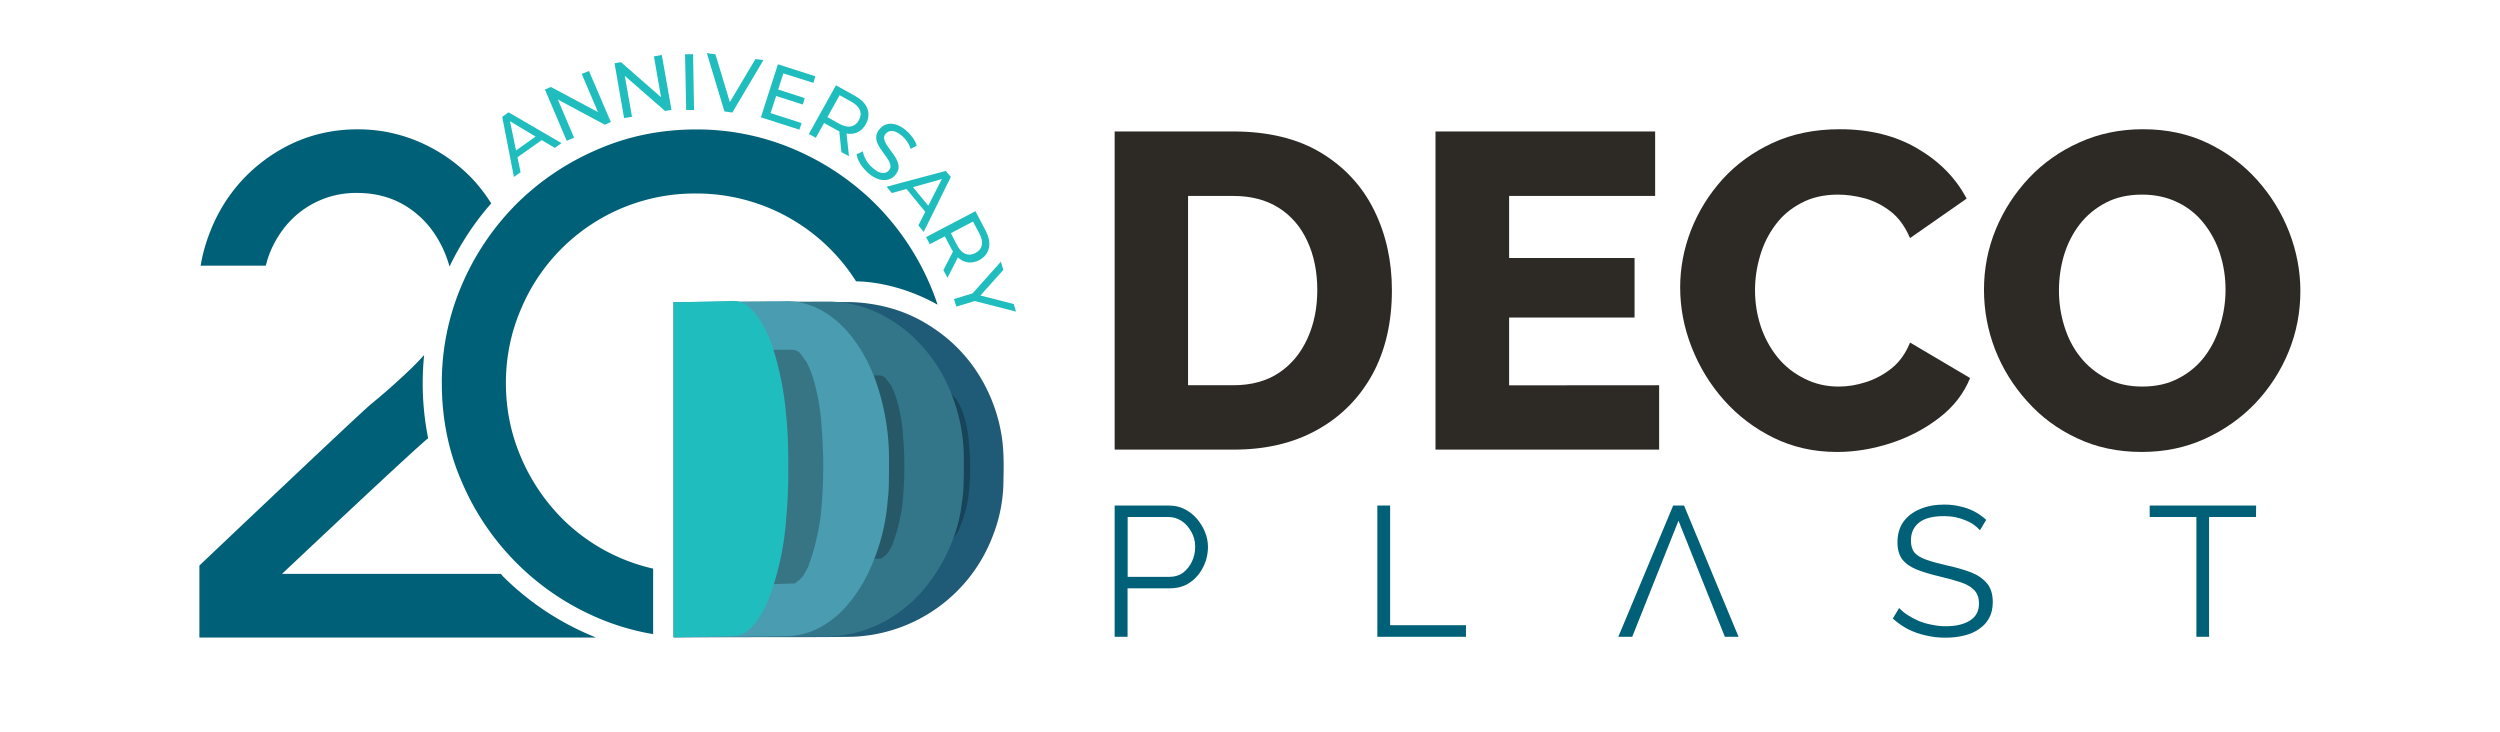 <svg xmlns="http://www.w3.org/2000/svg" xml:space="preserve" version="1.2" viewBox="0 0 2248 658"><defs><clipPath id="a" clipPathUnits="userSpaceOnUse"><path d="M857.3 421.9c-12.8-128-133-132-133-132h-165v302h165s120.2-4 133-132c.6-6 1-12.4 1-19q0-10-1-19z"/></clipPath><clipPath id="b" clipPathUnits="userSpaceOnUse"><path stroke-width="1.3" d="M-1106.9 428h816.4v1145.2h-816.4Z"/></clipPath><filter id="c" width="3.4" height="1.8" x="-1.2" y="-.4" color-interpolation-filters="sRGB"><feGaussianBlur stdDeviation="6.7"/></filter></defs><g fill="#20bdbe"><path fill-rule="evenodd" d="m457.3 101 47.6 27.7-6 4.3-11.8-7-21.8 15.4 2.8 13.5-6 4.2-10.5-54zm24.3 21.8-23-13.8 5.4 26.3z" class="s2"/><path d="m523.1 66.5 14.6 34.3-42.3-22.6-5.4 2.3 19.6 46.1 6.6-2.8-14.6-34.3 42.2 22.6 5.5-2.3-19.7-46zM588 50.7l6.4 36.7-36-31.5-5.8 1 8.6 49.3 7.1-1.2-6.5-36.8L598 99.8l5.8-1-8.7-49.4zM616 48.8l1 50.1h7.1l-.9-50.2zM679.3 53.1l-23 38.7-13-43-7.7-1 15.8 52.4 7.1 1 28-47.2zM704.4 66l27 8.5 1.8-5.9-33.7-10.8-15.3 47.7 34.6 11.1 2-5.9-27.9-9 5-15.4 24 7.7 1.7-5.8-23.9-7.7z" class="s2"/><path fill-rule="evenodd" d="m762.7 120.3-1.5-.2 2.2 20.4-6.8-3.7-1.9-18.7-2.9-1.5-10.8-6-7.4 13.3-6.3-3.4 24.4-43.8 17.1 9.5q5.7 3.2 8.8 7.2 3.1 4.1 3.3 8.8.3 4.6-2.3 9.4-2.7 4.8-6.8 7-4 2.1-9 1.7zm-8-9q6 3.3 10.5 2.4 4.5-.9 7.1-5.6 2.6-4.7 1-9-1.7-4.2-7.7-7.6L755 85.6 744 105.3z" class="s2"/><path d="M805 157.4q2.5-3 3-6 .2-3-.9-5.9-1-2.9-3-5.7l-3.9-5.4q-2-2.7-3.4-5-1.5-2.5-1.8-4.8-.3-2.3 1.4-4.3 1.4-1.7 3.6-2.3 2.1-.6 4.8.3 2.8 1 6.1 3.7 2.5 2.1 4.7 5.2 2.1 3 3.2 6.7l5.5-2.9q-1-3.6-3.6-7.3-2.6-3.6-5.9-6.4-5-4.2-9.6-5.4-4.6-1.3-8.2 0-3.7 1.1-6 4.1-2.7 3.1-3 6.1-.4 3 .7 6 1.1 2.7 3 5.6l3.8 5.4q2 2.6 3.5 5.1 1.4 2.4 1.7 4.7.3 2.3-1.4 4.3-1.4 1.7-3.5 2.2-2 .5-4.8-.4-2.8-1-6-3.8-3.8-3-6.2-7.2-2.3-4-2.9-7.9l-5.6 2.6q.5 4.1 3.4 8.8 3 4.7 7.3 8.4 5 4.2 9.6 5.4 4.6 1.3 8.3.1 3.7-1 6.1-4z" class="s2"/><path fill-rule="evenodd" d="m855 159.1-24.4 49.4-4.8-5.8 6.2-12.2-16.9-20.6-13.2 3.7-4.7-5.7 53.2-14.2zM834.7 185l12.2-24-25.9 7.3zM861.3 231.5l-9.3 18.3-3.7-6.9 8.6-16.7-1.6-2.8-5.7-10.9-13.5 7.1-3.4-6.4 44.4-23.3 9.1 17.3q3.1 6 3.4 11 .3 5-2 9.1-2.3 4-7 6.6-5 2.5-9.6 2.1-4.6-.4-8.6-3.6l-1-.9zm-.7-11q3.2 6 7.5 7.8 4.3 1.7 9-.8 4.8-2.5 5.7-7 1-4.5-2.2-10.6l-5.7-10.7-19.9 10.5z" class="s2"/><path d="m913.6 280.2-2-6.8-30-7.7 20.6-23-2.2-7.4-25.5 28.5-16.7 5.1 2.1 6.8 16.6-5z" class="s2"/></g><path fill="#006077" d="M587.3 511.3a168.5 168.5 0 0 1-82.7-45.9 176 176 0 0 1-36.2-54.4c-9-20.9-13.5-43.3-13.5-66.6 0-23.3 4.6-45.6 13.5-66.3A169.3 169.3 0 0 1 625.8 174a169.8 169.8 0 0 1 144 79h1.7c19.2.6 46 6.5 71.6 21a232.6 232.6 0 0 0-55.9-90.6 233.6 233.6 0 0 0-72.8-49 221.7 221.7 0 0 0-88.6-18c-31.3 0-61 6-88.5 18a233 233 0 0 0-72.9 49 232.6 232.6 0 0 0-49.2 73 221.3 221.3 0 0 0-17.9 88.5c0 31.3 6 61.1 18 88.5a231.5 231.5 0 0 0 122 122.1 218.2 218.2 0 0 0 50 14.7z" class="s1"/><g fill="#006077"><path d="M240 235c3.3-11 8.5-21 15.5-30a81.6 81.6 0 0 1 65.7-31.5c14.2 0 27.1 3 38.3 8.7A83.8 83.8 0 0 1 387 205a99.5 99.5 0 0 1 17.2 34.7c10-20.8 22.6-39.9 37.5-56.8a143.7 143.7 0 0 0-18.2-23.4 146.3 146.3 0 0 0-45.9-31.6 138 138 0 0 0-56.3-11.6c-20 0-38.7 4-55.8 11.5a147.4 147.4 0 0 0-45.7 32 146 146 0 0 0-30.5 47.7 149 149 0 0 0-8.9 31.4H239l1.1-3.9zM530.5 571a249 249 0 0 1-78.2-52.7l-2-2.3H253.6s114.5-108 130.7-121.4l.7-.5c-3.2-16-4.9-32.5-4.9-49.3q0-13 1.3-25.6-6.9 7.7-15.2 15.5a581.2 581.2 0 0 1-32 28.2c-7.3 5.8-92 86-154.9 145.6v64.8h356.7l-5.6-2.3z" class="s1"/></g><g fill="#2d2a26"><path fill-rule="evenodd" d="M1002.3 404.3V118.2h106.8q47.2.1 78.8 19.2 31.6 19.1 47.7 51.6 16 32.4 16 72 0 43.4-17.5 75.6-17.8 32.3-49.8 50-32 17.8-75.2 17.7zm182.2-143.4q0-25-9-44.2-8.8-19.1-25.6-29.8-17-10.7-40.8-10.7h-40.8v170.2h40.8q24.2 0 41-11.2 16.6-11.1 25.5-30.7 8.9-19.4 8.9-43.6z" class="s0"/><path d="M1491.9 346.4v57.9h-201.1V118.2h197.5v58H1357V232h112.8v53.5H1357v61zM1510.8 258.5q0-26.2 9.7-51.4 9.8-25.1 28.3-45.8 18.5-20.4 45-32.7 26.7-12.4 60.5-12.4 40.4 0 69.8 17.3 29.7 17.3 44.3 45.1l-50.9 35.5q-6.5-15.3-17.1-23.7-10.7-8.4-23.3-12-12.7-3.4-24.4-3.4-19 0-33.1 7.6-14.1 7.3-23.3 19.8-9.3 12.5-13.7 27.8-4.5 15.4-4.5 30.7 0 16.9 5.2 32.7 5.3 15.6 15.2 27.8 9.8 12 24 19 14 7.2 31 7.2 12.1 0 24.6-4.1 12.5-4 23.2-12.6 10.6-8.8 16.2-22.9l54 31.9q-8.4 20.9-27.8 35.8-19.3 14.9-43.6 22.8-24.4 7.9-48.2 7.9-31.1 0-57-12.7-26-12.8-44.8-34-18.6-21-29-47.5-10.3-26.3-10.3-53.7z" class="s0"/><path fill-rule="evenodd" d="M1925.8 406.4q-32.2 0-58.2-12.4-26-12.1-44.6-33-18.8-20.7-29-46.7-10-26-10-53.8 0-28.6 10.7-54.5 10.7-25.7 29.8-46 19.2-20.3 45.4-32 26.2-11.8 57.1-11.8 32 0 58 12.4 25.8 12.3 44.6 33.2 18.8 21 28.9 47 10 26 10 52.9 0 28.6-10.5 54.4-10.5 25.7-29.7 46.2-19.4 20.3-45.5 32.2-26 11.9-57 11.9zm-74.4-145.2q0 16.6 4.8 32 4.8 15.7 14.3 27.7t23.6 19.4q14 7.3 32.2 7.3 19 0 33-7.6 14-7.3 23.4-19.8 9.3-12.5 13.8-28.1 4.7-15.5 4.7-31.6 0-16.6-4.8-31.8-4.8-15.3-14.5-27.6-9.7-12.4-23.7-19.1-14.2-7-32-7-18.9 0-32.7 7.3-14 7.3-23.5 19.5-9.4 12.3-14.1 27.8-4.5 15.5-4.5 31.6z" class="s0"/></g><g fill="#006077"><path fill-rule="evenodd" d="M1002.3 572.6v-118h48.9q7.7 0 14 3.2t11 8.6q4.6 5.4 7.3 11.9 2.7 6.6 2.7 13.4 0 9.6-4.3 18.2-4.2 8.5-11.8 13.8-7.6 5.3-18 5.3h-38.2v43.6zm11.7-53.9h37.6q7.1 0 12.2-3.7 5.1-4 8-10.1t2.9-13.2q0-7.4-3.4-13.4-3.4-6.2-8.7-9.8-5.4-3.6-11.9-3.6H1014Z" class="s1"/><path d="M1238.5 572.6v-118h11.5v107.6h68.2v10.4zM1514.3 454.6h-9.8l-49.3 118h12.5l41.6-104.4 41.7 104.4h12.3zM1780.4 476.8q-2.6-2.9-5.9-5.2t-7.5-3.9q-4-1.6-8.9-2.7-4.6-.9-10-.9-15.4 0-22.6 5.9-7.2 5.9-7.2 16 0 7 3.3 11 3.4 3.8 10.8 6.4 7.2 2.5 18.5 5.1 12.6 2.7 21.8 6.3 9 3.6 14.2 10 5 6.1 5 16.6 0 8.2-3.2 14.2t-9 9.9q-5.5 4-13.3 5.9-7.8 2-17.1 2-9.2 0-17.5-2-8.4-1.8-16-5.6-7.3-3.8-13.8-9.6l5.7-9.5q3.2 3.5 7.6 6.3 4.5 2.9 9.9 5.3 5.2 2.2 11.6 3.4 6.1 1.4 12.8 1.4 14 0 22-5.3 7.9-5 7.9-15.2 0-7.2-4-11.7-4-4.4-12-7.2-8-2.7-19.5-5.4-12.3-2.9-20.8-6.3-8.4-3.5-12.8-9.2-4.2-5.7-4.2-15.2 0-11 5.4-18.5 5.5-7.5 15-11.4 9.4-4 21.7-4 7.7 0 14.5 1.7 6.8 1.5 12.5 4.5t10.7 7.5zM2028.6 464.9h-42.2v107.7H1975V464.9h-42v-10.3h95.7z" class="s1"/></g><g clip-path="url(#a)"><use href="#img1" transform="matrix(1.017,0,0,1.017,-800.152,-485.061)"/></g><path fill="#1f5b76" d="M605.8 573V271.7h2l69.4-.1h83.5a147.7 147.7 0 0 1 44.5 6.8 132.6 132.6 0 0 1 34.6 17 137.7 137.7 0 0 1 40.1 41.2 146.5 146.5 0 0 1 21.6 61.4c1.4 13 1 26 .7 39a137.8 137.8 0 0 1-10 46.2 140.5 140.5 0 0 1-125.8 89.4c-14 .2-28 .3-42.2.3l-116.5.1z"/><path d="M-733.2 1387.2v-39.7h.2l4.1-.1h2.7c.7 0 1.2.1 1.8.5l1.4 1.6a16 16 0 0 1 1.7 3.8 31 31 0 0 1 1.4 7.5 66.8 66.8 0 0 1-.2 14.6 34.2 34.2 0 0 1-2.6 8.8c-.4.6-.8 1.3-1.3 1.8-.5.4-1 .8-1.5 1h-.7l-6.8.2h-.2" clip-path="url(#b)" filter="url(#c)" opacity=".5" transform="matrix(3.579,0,0,3.431,3447.781,-4270.81)"/><path fill="#337589" d="M605.8 573V271.7h2.1l92.3-.4 41.8-.1a106.2 106.2 0 0 1 59.3 16.7 118.3 118.3 0 0 1 26.1 21.4 140.6 140.6 0 0 1 29.8 49.3 157.7 157.7 0 0 1 9.5 55.7c0 8.5 0 17-.4 25.5-.3 5.5-1.2 10.8-1.9 16.3a131.4 131.4 0 0 1-7.1 27.7 157.3 157.3 0 0 1-26.6 46.2 128 128 0 0 1-35.4 28.9 115.6 115.6 0 0 1-38.3 12.5c-6.5 1-13 1.1-19.6 1.1l-130 .5z"/><path d="M-733.2 1387.2v-39.7h.2l4.1-.1h2.7c.7 0 1.2.1 1.8.5l1.4 1.6a16 16 0 0 1 1.7 3.8 31 31 0 0 1 1.4 7.5 66.8 66.8 0 0 1-.2 14.6 34.2 34.2 0 0 1-2.6 8.8c-.4.6-.8 1.3-1.3 1.8-.5.4-1 .8-1.5 1h-.7l-6.8.2h-.2" clip-path="url(#b)" filter="url(#c)" opacity=".5" transform="matrix(3.579,0,0,4.161,3388.605,-5268.965)"/><path fill="#4a9cb1" d="M605.8 573V271.7h1.8l80-.7 16.6-.1a59.6 59.6 0 0 1 22 2.8 72 72 0 0 1 18.7 9.2 89 89 0 0 1 16.6 14.7 124 124 0 0 1 12.3 16.5c4.8 7.8 8.8 16 12.2 24.4a211 211 0 0 1 13.4 76.4c0 8.3 0 16.5-.3 24.7-.2 5.4-1 10.8-1.4 16.1a182.2 182.2 0 0 1-14.8 54.7 134 134 0 0 1-21.2 34 89 89 0 0 1-18.8 16.5 68.5 68.5 0 0 1-32.7 11.1l-29.6.4-73 .6h-1.8"/><path d="M-733.2 1387.2v-39.7h.2l4.1-.1h2.7c.7 0 1.2.1 1.8.5l1.4 1.6a16 16 0 0 1 1.7 3.8 31 31 0 0 1 1.4 7.5 66.8 66.8 0 0 1-.2 14.6 34.2 34.2 0 0 1-2.6 8.8c-.4.6-.8 1.3-1.3 1.8-.5.4-1 .8-1.5 1h-.7l-6.8.2h-.2" clip-path="url(#b)" filter="url(#c)" opacity=".5" style="mix-blend-mode:normal" transform="matrix(4.392,0,0,5.308,3900.717,-6837.495)"/><path fill="#20bdbe" d="M605.8 573V271.8h1.6l31.5-.7 20.1-.5c5 0 9.4 1.5 13.4 4.6 4.3 3.3 7.7 7.4 10.6 12a122 122 0 0 1 13 29 276.9 276.9 0 0 1 10.9 57c2 19 2 38 1.9 57a472.8 472.8 0 0 1-1.9 36.8 259.8 259.8 0 0 1-12.3 62.2c-2.4 7.2-5.3 14.3-9 21-2.8 5.1-6 10-10.2 14.2a26 26 0 0 1-11.2 7c-1.5.3-3.2.6-4.8.6l-52 1h-1.6"/></svg>
